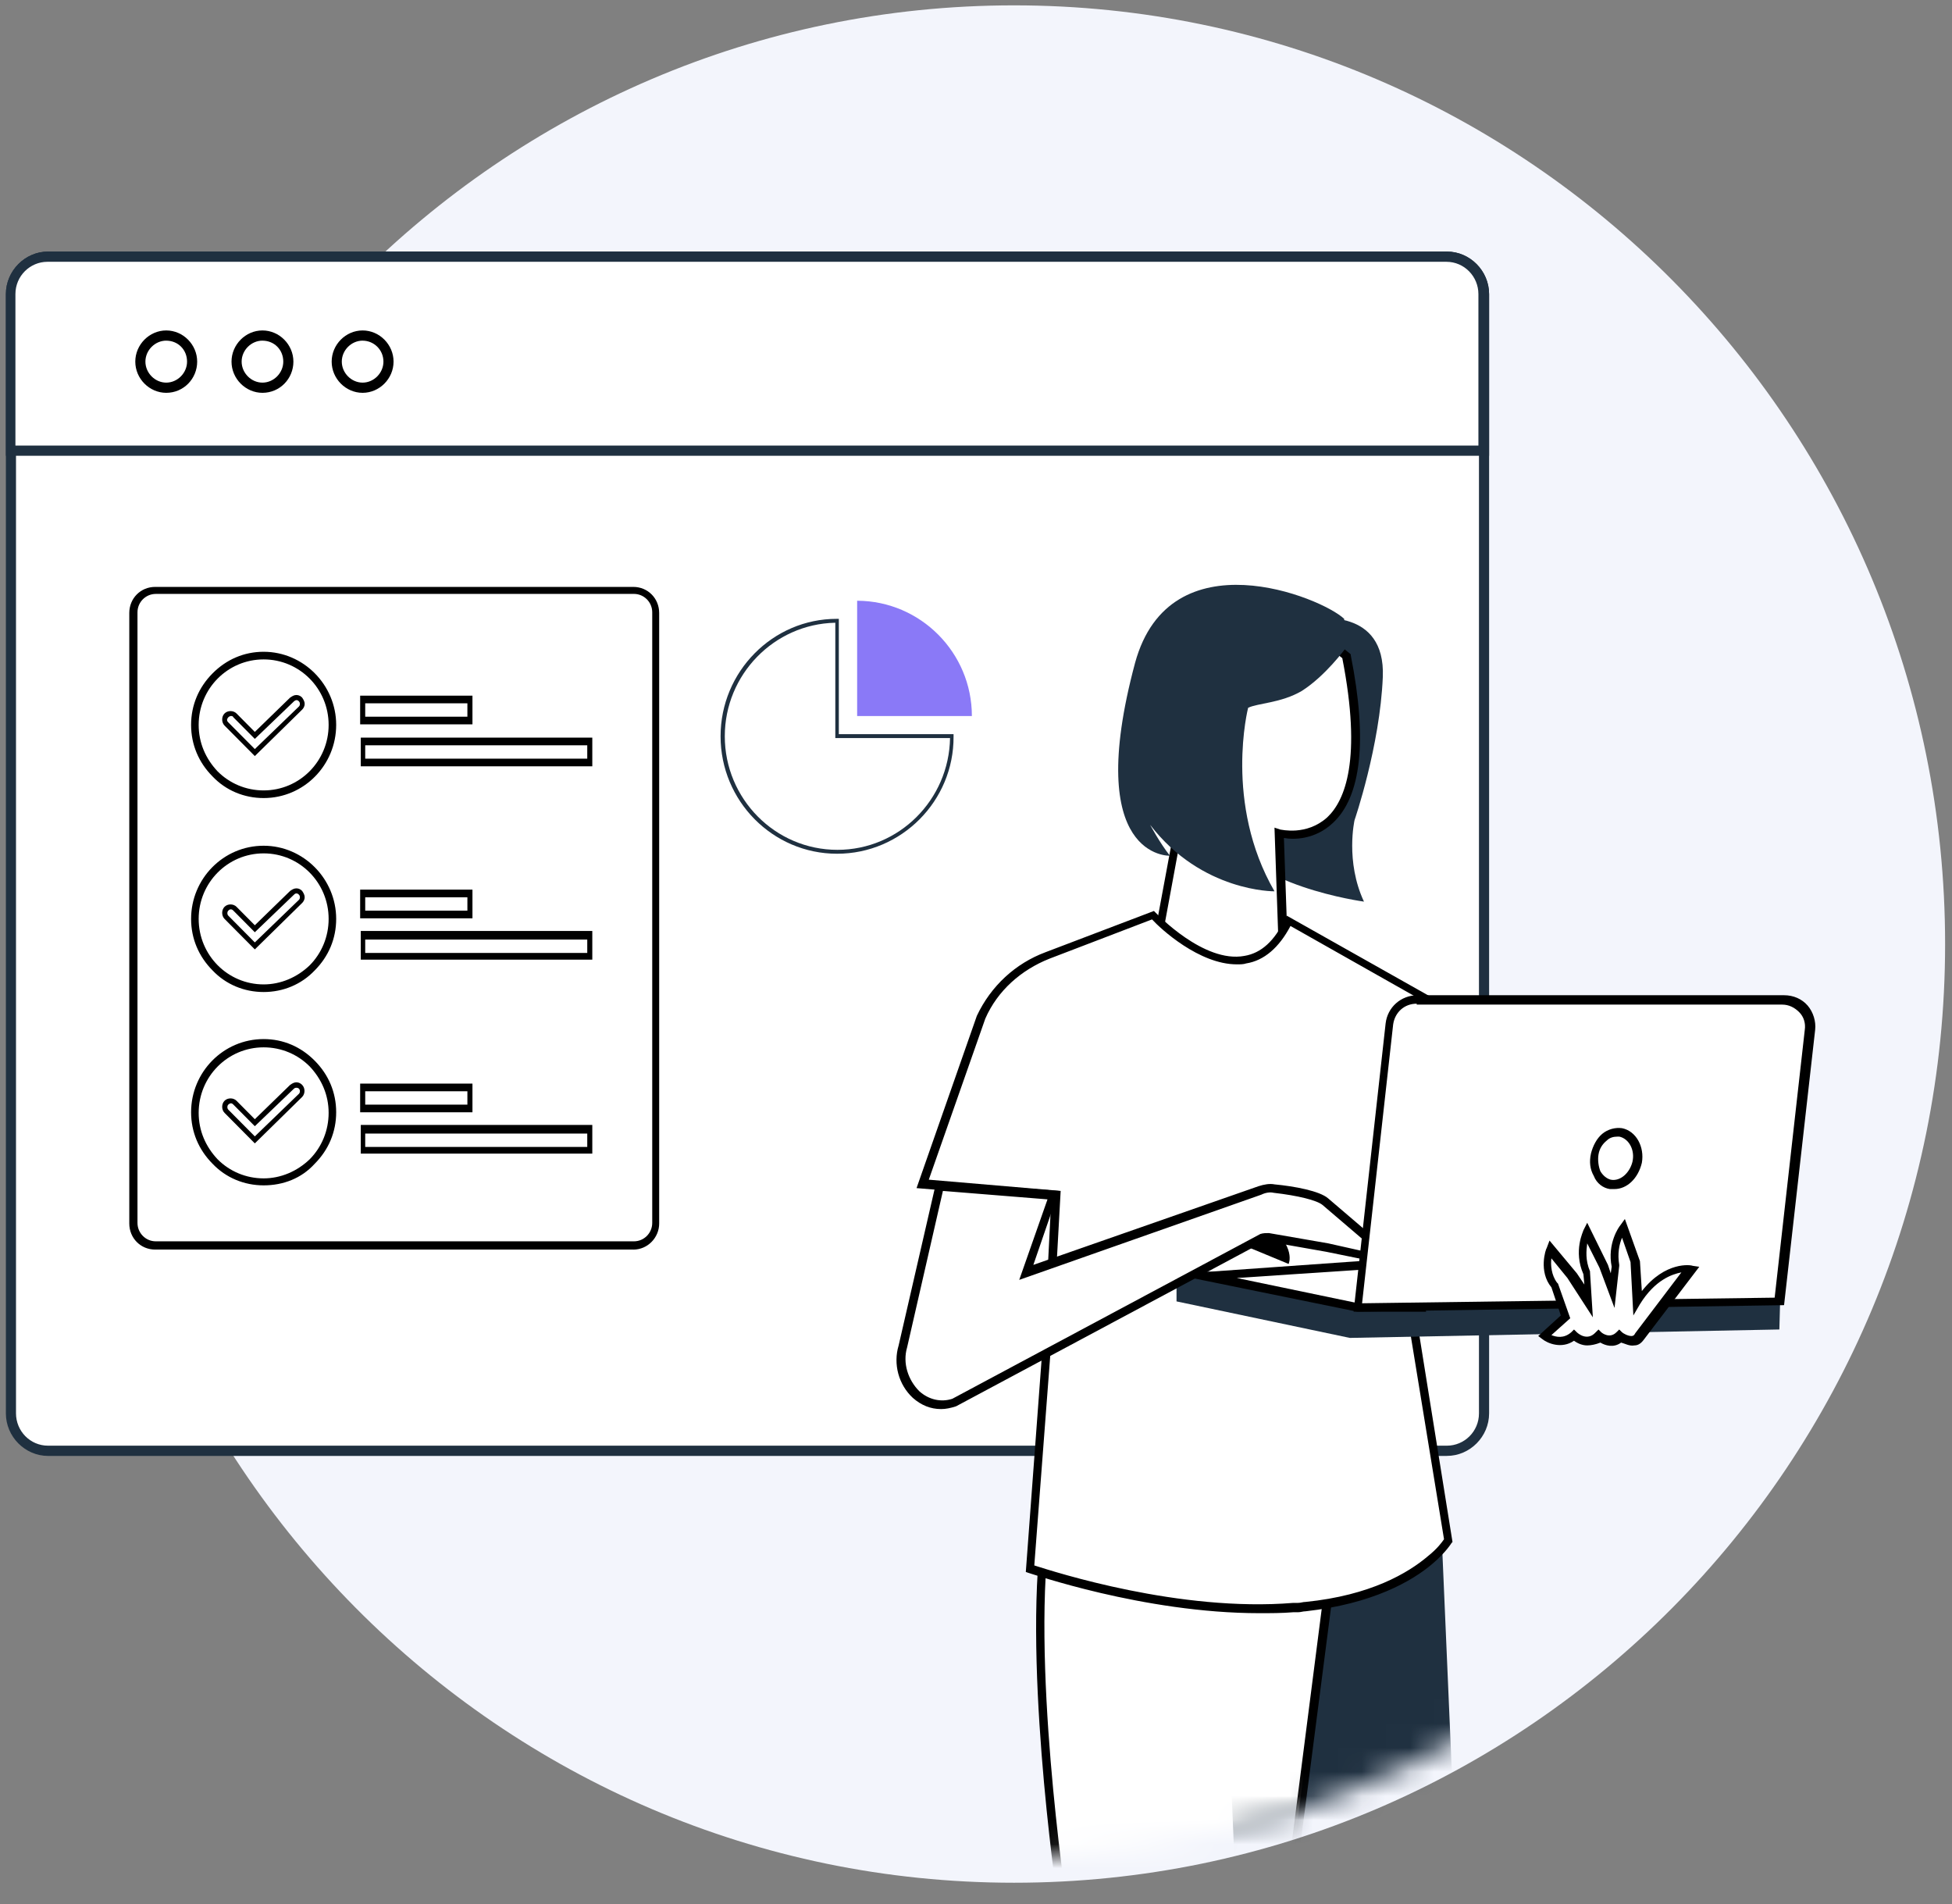 <svg xmlns="http://www.w3.org/2000/svg" xmlns:xlink="http://www.w3.org/1999/xlink" width="81" height="79" viewBox="0 0 81 79">
    <rect x="0" y="0" width="81" height="79" fill="#808080" stroke="none"/>
    <defs>
        <path id="caefgoo37a" d="M0 118.466L88.756 118.466 88.756 0.183 0 0.183z"/>
        <path id="atplew6utc" d="M45.733.18C8.829.18.033 4.925 0 12.502v.086c.03 6.838 7.096 15.966 7.096 25.988 0 21.227 17.303 38.422 38.637 38.422 8.036 0 15.47-2.42 21.648-6.582 1.575-1.056 5.75-.724 10.009-.392 4.866.38 9.841.759 11.167-.934 1.78-2.29-9.004-11.706-7.748-14.36 2.278-4.916 3.56-10.379 3.56-16.154C84.37 17.375 67.066.18 45.733.18z"/>
        <path id="0l1t8ck7le" d="M45.733.18C8.829.18.033 4.925 0 12.502v.086c.03 6.838 7.096 15.966 7.096 25.988 0 21.227 17.303 38.422 38.637 38.422 8.036 0 15.47-2.42 21.648-6.582 1.575-1.056 5.75-.724 10.009-.392 4.866.38 9.841.759 11.167-.934 1.78-2.29-9.004-11.706-7.748-14.36 2.278-4.916 3.56-10.379 3.56-16.154C84.37 17.375 67.066.18 45.733.18z"/>
        <path id="hew4pec7sg" d="M45.733.18C8.829.18.033 4.925 0 12.502v.086c.03 6.838 7.096 15.966 7.096 25.988 0 21.227 17.303 38.422 38.637 38.422 8.036 0 15.47-2.42 21.648-6.582 1.575-1.056 5.75-.724 10.009-.392 4.866.38 9.841.759 11.167-.934 1.78-2.29-9.004-11.706-7.748-14.36 2.278-4.916 3.56-10.379 3.56-16.154C84.37 17.375 67.066.18 45.733.18z"/>
        <path id="de151o733i" d="M45.733.18C8.829.18.033 4.925 0 12.502v.086c.03 6.838 7.096 15.966 7.096 25.988 0 21.227 17.303 38.422 38.637 38.422 8.036 0 15.47-2.42 21.648-6.582 1.575-1.056 5.75-.724 10.009-.392 4.866.38 9.841.759 11.167-.934 1.78-2.29-9.004-11.706-7.748-14.36 2.278-4.916 3.56-10.379 3.56-16.154C84.37 17.375 67.066.18 45.733.18z"/>
        <path id="ull7kgysuk" d="M45.733.18C8.829.18.033 4.925 0 12.502v.086c.03 6.838 7.096 15.966 7.096 25.988 0 21.227 17.303 38.422 38.637 38.422 8.036 0 15.47-2.42 21.648-6.582 1.575-1.056 5.75-.724 10.009-.392 4.866.38 9.841.759 11.167-.934 1.78-2.29-9.004-11.706-7.748-14.36 2.278-4.916 3.56-10.379 3.56-16.154C84.37 17.375 67.066.18 45.733.18z"/>
        <path id="fcz5ynh5mm" d="M45.733.18C8.829.18.033 4.925 0 12.502v.086c.03 6.838 7.096 15.966 7.096 25.988 0 21.227 17.303 38.422 38.637 38.422 8.036 0 15.47-2.42 21.648-6.582 1.575-1.056 5.75-.724 10.009-.392 4.866.38 9.841.759 11.167-.934 1.78-2.29-9.004-11.706-7.748-14.36 2.278-4.916 3.56-10.379 3.56-16.154C84.37 17.375 67.066.18 45.733.18z"/>
        <path id="mz7ys8wd1o" d="M45.733.18C8.829.18.033 4.925 0 12.502v.086c.03 6.838 7.096 15.966 7.096 25.988 0 21.227 17.303 38.422 38.637 38.422 8.036 0 15.47-2.42 21.648-6.582 1.575-1.056 5.75-.724 10.009-.392 4.866.38 9.841.759 11.167-.934 1.78-2.29-9.004-11.706-7.748-14.36 2.278-4.916 3.56-10.379 3.56-16.154C84.37 17.375 67.066.18 45.733.18z"/>
        <path id="ar1eloj7nq" d="M45.733.18C8.829.18.033 4.925 0 12.502v.086c.03 6.838 7.096 15.966 7.096 25.988 0 21.227 17.303 38.422 38.637 38.422 8.036 0 15.47-2.42 21.648-6.582 1.575-1.056 5.75-.724 10.009-.392 4.866.38 9.841.759 11.167-.934 1.78-2.29-9.004-11.706-7.748-14.36 2.278-4.916 3.56-10.379 3.56-16.154C84.37 17.375 67.066.18 45.733.18z"/>
        <path id="5cbschvwfs" d="M45.733.18C8.829.18.033 4.925 0 12.502v.086c.03 6.838 7.096 15.966 7.096 25.988 0 21.227 17.303 38.422 38.637 38.422 8.036 0 15.47-2.42 21.648-6.582 1.575-1.056 5.75-.724 10.009-.392 4.866.38 9.841.759 11.167-.934 1.78-2.29-9.004-11.706-7.748-14.36 2.278-4.916 3.56-10.379 3.56-16.154C84.37 17.375 67.066.18 45.733.18z"/>
        <path id="pnllqcifwu" d="M45.733.18C8.829.18.033 4.925 0 12.502v.086c.03 6.838 7.096 15.966 7.096 25.988 0 21.227 17.303 38.422 38.637 38.422 8.036 0 15.47-2.42 21.648-6.582 1.575-1.056 5.75-.724 10.009-.392 4.866.38 9.841.759 11.167-.934 1.78-2.29-9.004-11.706-7.748-14.36 2.278-4.916 3.56-10.379 3.56-16.154C84.37 17.375 67.066.18 45.733.18z"/>
        <path id="7kn3ceue0w" d="M45.733.18C8.829.18.033 4.925 0 12.502v.086c.03 6.838 7.096 15.966 7.096 25.988 0 21.227 17.303 38.422 38.637 38.422 8.036 0 15.47-2.42 21.648-6.582 1.575-1.056 5.75-.724 10.009-.392 4.866.38 9.841.759 11.167-.934 1.78-2.29-9.004-11.706-7.748-14.36 2.278-4.916 3.56-10.379 3.56-16.154C84.37 17.375 67.066.18 45.733.18z"/>
        <path id="zmhq9ichjy" d="M45.733.18C8.829.18.033 4.925 0 12.502v.086c.03 6.838 7.096 15.966 7.096 25.988 0 21.227 17.303 38.422 38.637 38.422 8.036 0 15.47-2.42 21.648-6.582 1.575-1.056 5.75-.724 10.009-.392 4.866.38 9.841.759 11.167-.934 1.78-2.29-9.004-11.706-7.748-14.36 2.278-4.916 3.56-10.379 3.56-16.154C84.37 17.375 67.066.18 45.733.18z"/>
        <path id="9jotjvy6sA" d="M45.733.18C8.829.18.033 4.925 0 12.502v.086c.03 6.838 7.096 15.966 7.096 25.988 0 21.227 17.303 38.422 38.637 38.422 8.036 0 15.47-2.42 21.648-6.582 1.575-1.056 5.75-.724 10.009-.392 4.866.38 9.841.759 11.167-.934 1.78-2.29-9.004-11.706-7.748-14.36 2.278-4.916 3.56-10.379 3.56-16.154C84.37 17.375 67.066.18 45.733.18z"/>
        <path id="yhthhljghC" d="M45.733.18C8.829.18.033 4.925 0 12.502v.086c.03 6.838 7.096 15.966 7.096 25.988 0 21.227 17.303 38.422 38.637 38.422 8.036 0 15.47-2.42 21.648-6.582 1.575-1.056 5.75-.724 10.009-.392 4.866.38 9.841.759 11.167-.934 1.78-2.29-9.004-11.706-7.748-14.36 2.278-4.916 3.56-10.379 3.56-16.154"/>
        <path id="4oxejy3ppE" d="M45.733.18C8.829.18.033 4.925 0 12.502v.086c.03 6.838 7.096 15.966 7.096 25.988 0 21.227 17.303 38.422 38.637 38.422 8.036 0 15.47-2.42 21.648-6.582 1.575-1.056 5.75-.724 10.009-.392 4.866.38 9.841.759 11.167-.934 1.78-2.29-9.004-11.706-7.748-14.36 2.278-4.916 3.56-10.379 3.56-16.154C84.37 17.375 67.066.18 45.733.18z"/>
        <path id="znyc1tlqnG" d="M45.733.18C8.829.18.033 4.925 0 12.502v.086c.03 6.838 7.096 15.966 7.096 25.988 0 21.227 17.303 38.422 38.637 38.422 8.036 0 15.47-2.42 21.648-6.582 1.575-1.056 5.75-.724 10.009-.392 4.866.38 9.841.759 11.167-.934 1.78-2.29-9.004-11.706-7.748-14.36 2.278-4.916 3.56-10.379 3.56-16.154"/>
        <path id="mh6kd2828I" d="M45.733.18C8.829.18.033 4.925 0 12.502v.086c.03 6.838 7.096 15.966 7.096 25.988 0 21.227 17.303 38.422 38.637 38.422 8.036 0 15.47-2.42 21.648-6.582 1.575-1.056 5.75-.724 10.009-.392 4.866.38 9.841.759 11.167-.934 1.78-2.29-9.004-11.706-7.748-14.36 2.278-4.916 3.56-10.379 3.56-16.154C84.37 17.375 67.066.18 45.733.18z"/>
        <path id="6wwl2z6c3K" d="M45.733.18C8.829.18.033 4.925 0 12.502v.086c.03 6.838 7.096 15.966 7.096 25.988 0 21.227 17.303 38.422 38.637 38.422 8.036 0 15.47-2.42 21.648-6.582 1.575-1.056 5.75-.724 10.009-.392 4.866.38 9.841.759 11.167-.934 1.78-2.29-9.004-11.706-7.748-14.36 2.278-4.916 3.56-10.379 3.56-16.154C84.37 17.375 67.066.18 45.733.18z"/>
        <path id="e5jh0e38pM" d="M45.733.18C8.829.18.033 4.925 0 12.502v.086c.03 6.838 7.096 15.966 7.096 25.988 0 21.227 17.303 38.422 38.637 38.422 8.036 0 15.47-2.42 21.648-6.582 1.575-1.056 5.75-.724 10.009-.392 4.866.38 9.841.759 11.167-.934 1.78-2.29-9.004-11.706-7.748-14.36 2.278-4.916 3.56-10.379 3.56-16.154C84.37 17.375 67.066.18 45.733.18z"/>
        <path id="xfs6ur66zO" d="M45.733.18C8.829.18.033 4.925 0 12.502v.086c.03 6.838 7.096 15.966 7.096 25.988 0 21.227 17.303 38.422 38.637 38.422 8.036 0 15.47-2.42 21.648-6.582 1.575-1.056 5.75-.724 10.009-.392 4.866.38 9.841.759 11.167-.934 1.78-2.29-9.004-11.706-7.748-14.36 2.278-4.916 3.56-10.379 3.56-16.154"/>
        <path id="bi8qbbq6cQ" d="M45.733.18C8.829.18.033 4.925 0 12.502v.086c.03 6.838 7.096 15.966 7.096 25.988 0 21.227 17.303 38.422 38.637 38.422 8.036 0 15.47-2.42 21.648-6.582 1.575-1.056 5.75-.724 10.009-.392 4.866.38 9.841.759 11.167-.934 1.78-2.29-9.004-11.706-7.748-14.36 2.278-4.916 3.56-10.379 3.56-16.154C84.37 17.375 67.066.18 45.733.18z"/>
    </defs>
    <g fill="none" fill-rule="evenodd">
        <g>
            <g>
                <g>
                    <g>
                        <g transform="translate(-387 -363) translate(383 363)">
                            <path fill="#F3F5FC" d="M46.077.222c21.339 0 38.637 17.436 38.637 38.944 0 21.507-17.298 38.943-38.637 38.943-21.338 0-38.636-17.436-38.636-38.943C7.44 17.658 24.739.222 46.077.222"/>
                            <path fill="#FFF" d="M65.581 12.202v46.434c0 .847-.677 1.553-1.54 1.553H5.994c-.84 0-1.541-.682-1.541-1.553V12.202c0-.847.677-1.553 1.54-1.553H64.04c.84 0 1.541.706 1.541 1.553"/>
                            <path fill="#1F3040" d="M5.995 10.86c-.724 0-1.331.589-1.331 1.342v46.434c0 .73.584 1.341 1.33 1.341H64.04c.724 0 1.331-.588 1.331-1.341V12.202c0-.73-.583-1.341-1.33-1.341H5.994zM64.04 60.402H5.995c-.957 0-1.751-.8-1.751-1.765V12.202c0-.965.794-1.765 1.75-1.765H64.04c.958 0 1.752.8 1.752 1.765v46.434c0 .965-.794 1.765-1.752 1.765z"/>
                            <path fill="#FFF" d="M65.581 12.202v6.496H4.477v-6.496c0-.847.677-1.553 1.541-1.553h58.046c.817 0 1.517.706 1.517 1.553"/>
                            <path fill="#1F3040" d="M4.664 18.486h60.684v-6.284c0-.73-.584-1.341-1.33-1.341H5.97c-.723 0-1.33.588-1.33 1.341v6.284h.023zm61.127.423H4.244v-6.707c0-.965.794-1.765 1.75-1.765H64.04c.958 0 1.751.8 1.751 1.765v6.707z"/>
                            <path fill="#FFF" d="M10.898 13.897c.593 0 1.074.484 1.074 1.082 0 .598-.48 1.083-1.074 1.083-.593 0-1.074-.485-1.074-1.083s.48-1.082 1.074-1.082"/>
                            <path fill="#000" d="M10.898 14.132c-.467 0-.864.4-.864.87 0 .472.397.872.864.872.467 0 .864-.4.864-.871 0-.494-.374-.87-.864-.87m0 2.164c-.7 0-1.284-.588-1.284-1.294 0-.706.584-1.294 1.284-1.294.7 0 1.284.588 1.284 1.294 0 .706-.56 1.294-1.284 1.294"/>
                            <path fill="#FFF" d="M14.89 13.897c.594 0 1.075.484 1.075 1.082 0 .598-.481 1.083-1.074 1.083-.594 0-1.074-.485-1.074-1.083s.48-1.082 1.074-1.082"/>
                            <path fill="#000" d="M14.89 14.132c-.466 0-.863.4-.863.87 0 .472.397.872.864.872.467 0 .864-.4.864-.871 0-.494-.374-.87-.864-.87m0 2.164c-.7 0-1.284-.588-1.284-1.294 0-.706.583-1.294 1.284-1.294.7 0 1.284.588 1.284 1.294 0 .706-.56 1.294-1.284 1.294"/>
                            <path fill="#FFF" d="M19.047 13.897c.593 0 1.074.484 1.074 1.082 0 .598-.48 1.083-1.074 1.083-.593 0-1.074-.485-1.074-1.083s.48-1.082 1.074-1.082"/>
                            <path fill="#000" d="M19.047 14.132c-.467 0-.864.4-.864.87 0 .472.397.872.864.872.467 0 .864-.4.864-.871 0-.494-.397-.87-.864-.87m0 2.164c-.7 0-1.284-.588-1.284-1.294 0-.706.583-1.294 1.284-1.294.7 0 1.284.588 1.284 1.294 0 .706-.584 1.294-1.284 1.294"/>
                            <path fill="#FFF" d="M43.496 30.532c0 2.664-2.132 4.799-4.76 4.799-2.63 0-4.762-2.15-4.762-4.8 0-2.634 2.117-4.784 4.746-4.798v4.784h4.776v.015z"/>
                            <path fill="#1F3040" d="M38.647 25.836c-2.526.059-4.571 2.149-4.571 4.71 0 2.591 2.089 4.711 4.674 4.711 2.555 0 4.63-2.075 4.673-4.637h-4.761v-4.784h-.015zm.088 9.583c-2.673 0-4.834-2.193-4.834-4.873 0-2.679 2.161-4.872 4.82-4.872h.087v4.784h4.761v.103c.015 2.665-2.161 4.858-4.834 4.858z"/>
                            <path fill="#8A79F7" d="M44.329 29.707h-4.761v-4.784h.014c2.614.015 4.747 2.15 4.747 4.784"/>
                            <path fill="#FFF" d="M9.548 25.43v25.33c0 .501.419.923.916.923h19.842c.497 0 .916-.422.916-.923V25.43c0-.5-.419-.923-.916-.923H10.464c-.523 0-.916.396-.916.924"/>
                            <path fill="#000" d="M10.464 24.64c-.419 0-.759.342-.759.764v25.33c0 .422.34.765.76.765h19.84c.42 0 .76-.343.76-.765v-25.33c0-.422-.34-.765-.76-.765h-19.84zM30.28 51.841H10.438c-.602 0-1.073-.475-1.073-1.082V25.43c0-.606.47-1.081 1.073-1.081H30.28c.602 0 1.073.475 1.073 1.082V50.76c0 .58-.471 1.082-1.073 1.082z"/>
                            <path fill="#FFF" d="M14.94 27.199c1.576 0 2.853 1.287 2.853 2.875 0 1.589-1.277 2.876-2.853 2.876-1.576 0-2.853-1.287-2.853-2.876 0-1.588 1.277-2.875 2.853-2.875"/>
                            <path fill="#000" d="M14.94 27.357c-1.492 0-2.696 1.214-2.696 2.717 0 .74.288 1.4.785 1.927.498.5 1.178.791 1.911.791 1.492 0 2.697-1.214 2.697-2.718h.156-.156c0-1.503-1.205-2.717-2.697-2.717m0 5.752c-.811 0-1.57-.317-2.12-.897-.576-.58-.89-1.32-.89-2.138 0-.818.314-1.556.89-2.137.576-.58 1.309-.897 2.12-.897 1.65 0 3.01 1.372 3.01 3.034 0 1.663-1.335 3.035-3.01 3.035"/>
                            <path fill="#FFF" d="M14.6 31.21l-1.178-1.188c-.104-.106-.104-.264 0-.37.105-.105.262-.105.366 0l.838.845 1.545-1.504c.104-.106.261-.106.366 0 .105.105.105.264 0 .37L14.6 31.208z"/>
                            <path fill="#000" d="M13.58 29.705c-.027 0-.08.027-.106.053-.026.026-.052.08-.052.105 0 .053.026.08.052.106l1.1 1.108 1.832-1.768c.052-.052.052-.158 0-.21-.026-.027-.052-.053-.105-.053-.026 0-.078.026-.104.052l-1.623 1.557-.89-.897c-.026-.053-.053-.053-.105-.053zm.994 1.662l-1.257-1.266c-.13-.132-.13-.37 0-.501.131-.132.367-.132.498 0l.759.765 1.466-1.425c.078-.053.157-.106.261-.106.105 0 .184.053.236.106.052.079.105.158.105.264 0 .105-.053.185-.105.237l-1.963 1.926z"/>
                            <mask id="ttn7vx4odb" fill="#fff">
                                <use xlink:href="#caefgoo37a"/>
                            </mask>
                            <path fill="#FFF" d="M19.05 29.573L23.5 29.573 23.5 28.993 19.05 28.993z" mask="url(#ttn7vx4odb)"/>
                            <path fill="#000" d="M19.155 29.734h4.24v-.556h-4.24v.556zm-.21.317h4.66v-1.19h-4.66v1.19z" mask="url(#ttn7vx4odb)"/>
                            <path fill="#FFF" d="M19.05 31.288L28.447 31.288 28.447 30.708 19.05 30.708z" mask="url(#ttn7vx4odb)"/>
                            <path fill="#000" d="M19.155 31.475h9.214v-.555h-9.214v.555zm-.184.317h9.607v-1.19h-9.607v1.19z" mask="url(#ttn7vx4odb)"/>
                            <path fill="#FFF" d="M14.94 35.246c1.576 0 2.853 1.287 2.853 2.876 0 1.588-1.277 2.876-2.853 2.876-1.576 0-2.853-1.288-2.853-2.876 0-1.589 1.277-2.876 2.853-2.876" mask="url(#ttn7vx4odb)"/>
                            <path fill="#000" d="M14.94 35.404c-1.492 0-2.696 1.214-2.696 2.718s1.204 2.718 2.696 2.718c.707 0 1.388-.29 1.911-.792.497-.502.786-1.187.786-1.926 0-1.504-1.205-2.718-2.697-2.718m0 5.752c-.811 0-1.57-.316-2.12-.897-.576-.58-.89-1.32-.89-2.137 0-1.663 1.335-3.035 3.01-3.035 1.65 0 3.01 1.372 3.01 3.035 0 .818-.313 1.556-.89 2.137-.55.58-1.308.897-2.12.897" mask="url(#ttn7vx4odb)"/>
                            <path fill="#FFF" d="M14.6 39.256l-1.178-1.187c-.104-.105-.104-.264 0-.37.105-.105.262-.105.366 0l.838.845 1.545-1.504c.104-.106.261-.106.366 0 .105.106.105.264 0 .37L14.6 39.255z" mask="url(#ttn7vx4odb)"/>
                            <path fill="#000" d="M13.58 37.726c-.053 0-.08.027-.106.053-.052.052-.052.158 0 .21l1.1 1.109 1.832-1.768c.052-.052.052-.158 0-.211-.026-.026-.052-.053-.105-.053-.052 0-.078.027-.104.053l-1.623 1.557-.89-.897c-.026-.026-.053-.053-.105-.053zm.994 1.662l-1.257-1.266c-.13-.132-.13-.37 0-.501.131-.132.367-.132.498 0l.759.765 1.466-1.425c.078-.053.157-.106.261-.106.105 0 .184.053.236.106.052.079.105.158.105.264 0 .105-.053.185-.105.237l-1.963 1.926z" mask="url(#ttn7vx4odb)"/>
                            <path fill="#FFF" d="M19.05 37.594L23.5 37.594 23.5 37.014 19.05 37.014z" mask="url(#ttn7vx4odb)"/>
                            <path fill="#000" d="M19.155 37.781h4.24v-.555h-4.24v.555zm-.21.317h4.66v-1.19h-4.66v1.19z" mask="url(#ttn7vx4odb)"/>
                            <path fill="#FFF" d="M19.05 39.335L28.447 39.335 28.447 38.755 19.05 38.755z" mask="url(#ttn7vx4odb)"/>
                            <path fill="#000" d="M19.155 39.535h9.214v-.555h-9.214v.555zm-.184.278h9.607v-1.19h-9.607v1.19z" mask="url(#ttn7vx4odb)"/>
                            <path fill="#FFF" d="M14.94 43.293c1.576 0 2.853 1.288 2.853 2.876 0 1.588-1.277 2.876-2.853 2.876-1.576 0-2.853-1.288-2.853-2.876 0-1.588 1.277-2.876 2.853-2.876" mask="url(#ttn7vx4odb)"/>
                            <path fill="#000" d="M14.94 43.451c-1.492 0-2.696 1.214-2.696 2.718 0 .739.288 1.399.785 1.926.498.501 1.178.792 1.911.792.707 0 1.388-.29 1.911-.792.497-.501.786-1.187.786-1.926 0-.739-.289-1.398-.786-1.926-.497-.501-1.178-.792-1.91-.792m0 5.726c-.812 0-1.571-.317-2.121-.897-.576-.58-.89-1.32-.89-2.137 0-1.663 1.335-3.035 3.01-3.035.812 0 1.545.317 2.12.898.577.58.89 1.319.89 2.137h-.157.157c0 .817-.313 1.557-.89 2.137-.55.607-1.308.897-2.12.897" mask="url(#ttn7vx4odb)"/>
                            <path fill="#FFF" d="M14.6 47.304l-1.178-1.188c-.104-.105-.104-.264 0-.369.105-.106.262-.106.366 0l.838.844 1.545-1.504c.104-.105.261-.105.366 0 .105.106.105.264 0 .37L14.6 47.304z" mask="url(#ttn7vx4odb)"/>
                            <path fill="#000" d="M13.58 45.773c-.027 0-.08.027-.106.053-.052.053-.052.158 0 .211l1.1 1.108 1.832-1.768c.052-.052.052-.158 0-.21-.052-.053-.157-.053-.21 0l-1.622 1.556-.89-.897c-.026-.026-.053-.053-.105-.053zm.994 1.663l-1.257-1.267c-.13-.132-.13-.37 0-.501.131-.132.367-.132.498 0l.759.765 1.466-1.425c.078-.053.157-.106.261-.106.105 0 .184.053.236.106.131.132.131.37 0 .502l-1.963 1.926z" mask="url(#ttn7vx4odb)"/>
                            <path fill="#FFF" d="M19.05 45.641L23.5 45.641 23.5 45.061 19.05 45.061z" mask="url(#ttn7vx4odb)"/>
                            <path fill="#000" d="M19.155 45.828h4.24v-.555h-4.24v.555zm-.21.317h4.66v-1.19h-4.66v1.19z" mask="url(#ttn7vx4odb)"/>
                            <path fill="#FFF" d="M19.05 47.383L28.447 47.383 28.447 46.802 19.05 46.802z" mask="url(#ttn7vx4odb)"/>
                            <path fill="#000" d="M19.155 47.583h9.214v-.555h-9.214v.555zm-.184.277h9.607v-1.19h-9.607v1.19z" mask="url(#ttn7vx4odb)"/>
                        </g>
                        <g>
                            <g transform="translate(-387 -363) translate(383 363)">
                                <mask id="132zgb6c5d" fill="#fff">
                                    <use xlink:href="#atplew6utc"/>
                                </mask>
                                <path fill="#1F3040" d="M58.606 25.675s2.892-.467 2.775 2.408c-.118 2.874-1.173 5.943-1.173 5.943s-.39 1.709.391 3.38c0 0-4.886-.661-5.707-2.953l.196-8.312 3.518-.466z" mask="url(#132zgb6c5d)"/>
                            </g>
                            <g transform="translate(-387 -363) translate(383 363)">
                                <mask id="pe6y8thwnf" fill="#fff">
                                    <use xlink:href="#0l1t8ck7le"/>
                                </mask>
                                <path fill="#FFF" d="M57.355 42.416l-.274-7.846s4.495 1.165 2.814-7.342c0 0-1.68-1.709-3.869-.621-2.15 1.087-2.267 3.107-2.267 3.107l-2.267 12.042 5.863.66z" mask="url(#pe6y8thwnf)"/>
                            </g>
                            <g transform="translate(-387 -363) translate(383 363)">
                                <mask id="3hvorreobh" fill="#fff">
                                    <use xlink:href="#hew4pec7sg"/>
                                </mask>
                                <path fill="#000" d="M51.727 41.6l5.432.622-.273-7.886.234.078c.04 0 1.095.272 1.955-.505.742-.699 1.446-2.408.625-6.603-.273-.233-1.759-1.476-3.635-.544-2.032 1.01-2.15 2.952-2.15 2.952v.039L51.727 41.6zm5.823 1.01l-6.214-.738 2.267-12.197c0-.194.195-2.175 2.345-3.223 2.267-1.127 4.026.66 4.065.66l.039.038v.04c.703 3.534.43 5.865-.743 6.952-.742.7-1.641.7-2.032.622l.273 7.846z" mask="url(#3hvorreobh)"/>
                            </g>
                            <g transform="translate(-387 -363) translate(383 363)">
                                <mask id="8r70mh8xhj" fill="#fff">
                                    <use xlink:href="#de151o733i"/>
                                </mask>
                                <path fill="#1F3040" d="M59.817 26.918s-.82 1.126-1.798 1.747c-.86.505-1.837.505-2.227.7 0 0-1.017 3.962 1.094 7.613 0 0-3.01.039-5.16-2.758 0 0 .391.738.821 1.282 0 0-3.635.155-1.446-8.002 1.446-5.282 7.74-2.719 8.677-1.825l.04 1.243z" mask="url(#8r70mh8xhj)"/>
                            </g>
                            <g transform="translate(-387 -363) translate(383 363)">
                                <mask id="z1t5uio7bl" fill="#fff">
                                    <use xlink:href="#ull7kgysuk"/>
                                </mask>
                                <path fill="#1F3040" d="M63.804 63.275L64.508 79.589 61.029 110.741 53.994 110.741 55.44 82.347 54.658 63.624z" mask="url(#z1t5uio7bl)"/>
                            </g>
                            <g transform="translate(-387 -363) translate(383 363)">
                                <mask id="r6hajepg3n" fill="#fff">
                                    <use xlink:href="#fcz5ynh5mm"/>
                                </mask>
                                <path fill="#FFF" d="M59.661 61.41l-2.384 18.528-7.231 30.803h-6.293l4.3-31.774s-1.564-10.37-.626-16.003L59.66 61.41z" mask="url(#r6hajepg3n)"/>
                            </g>
                            <g transform="translate(-387 -363) translate(383 363)">
                                <mask id="nhjzbq9ldp" fill="#fff">
                                    <use xlink:href="#mz7ys8wd1o"/>
                                </mask>
                                <path fill="#000" d="M43.948 110.547h5.98L57.16 79.9l2.345-18.296-11.883 1.515c-.899 5.555.626 15.693.626 15.81v.077l-4.3 31.54zm6.254.35h-6.645l.04-.194 4.299-31.735c-.078-.583-1.524-10.605-.586-16.004l.039-.116 12.585-1.593-2.423 18.761-7.309 30.88z" mask="url(#nhjzbq9ldp)"/>
                            </g>
                            <g transform="translate(-387 -363) translate(383 363)">
                                <mask id="hk16dmq3or" fill="#fff">
                                    <use xlink:href="#ar1eloj7nq"/>
                                </mask>
                                <path fill="#FFF" d="M64.117 53.059h-1.76l1.76 10.837s-.196.35-.743.816c-.82.7-2.423 1.631-5.198 1.942-.118 0-.196.039-.313.039h-.195c-5.277.388-10.945-1.631-10.945-1.631l.821-11.46.235-4.078-5.512-.466 2.424-6.914c.547-1.165 1.563-2.097 2.775-2.564l4.378-1.67s3.87 4.079 5.628.233l7.349 4.156-.704 10.76z" mask="url(#hk16dmq3or)"/>
                            </g>
                            <g transform="translate(-387 -363) translate(383 363)">
                                <mask id="ylpxfw8d7t" fill="#fff">
                                    <use xlink:href="#5cbschvwfs"/>
                                </mask>
                                <path fill="#000" d="M46.919 64.945c.86.272 6.02 1.942 10.749 1.554h.195c.117 0 .196-.04.313-.04 2.697-.271 4.26-1.203 5.081-1.902.39-.311.586-.583.664-.7l-1.797-10.992h1.797l.704-10.449-7.075-4c-.469.892-1.094 1.436-1.837 1.553-.117.039-.234.039-.39.039-1.564 0-3.166-1.477-3.518-1.865l-4.26 1.631c-1.173.467-2.15 1.321-2.659 2.486l-2.345 6.681 5.472.466-.234 4.234-.86 11.304zm9.342 1.981c-4.808 0-9.538-1.67-9.577-1.67l-.117-.04.86-11.574.196-3.885-5.59-.466 2.502-7.147c.586-1.243 1.602-2.175 2.853-2.641l4.495-1.71.078.078c.039.039 1.993 2.098 3.674 1.787.704-.116 1.25-.622 1.68-1.515l.08-.155 7.582 4.272v.117l-.704 10.876h-1.72l1.72 10.721-.039.039s-.234.388-.782.854c-.86.738-2.501 1.67-5.276 1.981-.117 0-.196.039-.313.039h-.195c-.47.039-.938.039-1.407.039z" mask="url(#ylpxfw8d7t)"/>
                            </g>
                            <g transform="translate(-387 -363) translate(383 363)">
                                <mask id="l5l77biyuv" fill="#fff">
                                    <use xlink:href="#pnllqcifwu"/>
                                </mask>
                                <path fill="#000" d="M54.658 51.272l2.814 1.165s.352-.699-.938-1.748l-1.876.583z" mask="url(#l5l77biyuv)"/>
                            </g>
                            <g transform="translate(-387 -363) translate(383 363)">
                                <mask id="u71y25kncx" fill="#fff">
                                    <use xlink:href="#7kn3ceue0w"/>
                                </mask>
                                <path fill="#1F3040" d="M52.821 53.991L52.821 52.709 77.875 53.719 77.836 55.156 60.013 55.506z" mask="url(#u71y25kncx)"/>
                            </g>
                            <g transform="translate(-387 -363) translate(383 363)">
                                <mask id="e9ekx4eexz" fill="#fff">
                                    <use xlink:href="#zmhq9ichjy"/>
                                </mask>
                                <path fill="#FFF" d="M62.475 52.36L53.994 52.942 60.365 54.224 62.944 54.224z" mask="url(#e9ekx4eexz)"/>
                            </g>
                            <g transform="translate(-387 -363) translate(383 363)">
                                <mask id="ufd34fgvoB" fill="#fff">
                                    <use xlink:href="#9jotjvy6sA"/>
                                </mask>
                                <path fill="#000" d="M60.365 54.069h2.345l-.391-1.515-6.997.466 5.043 1.049zm2.814.35h-2.853l-7.623-1.554 9.89-.7.586 2.254z" mask="url(#ufd34fgvoB)"/>
                            </g>
                            <g transform="translate(-387 -363) translate(383 363)">
                                <mask id="yr0879kljD" fill="#fff">
                                    <use xlink:href="#yhthhljghC"/>
                                </mask>
                                <path fill="#FFF" d="M60.716 52.127l-1.641-.35-2.463-.427c-.078 0-.195 0-.273.039l-12.782 6.836c-1.329.466-2.501-.97-2.11-2.33l1.524-6.643 4.69.35-1.133 3.224 9.693-3.38c.196-.077.391-.077.587-.077.586.078 1.759.233 2.15.544l1.954 1.67c.273.155-.196.544-.196.544" mask="url(#yr0879kljD)"/>
                            </g>
                            <g transform="translate(-387 -363) translate(383 363)">
                                <mask id="lc6tc31ayF" fill="#fff">
                                    <use xlink:href="#4oxejy3ppE"/>
                                </mask>
                                <path fill="#000" d="M43.127 49.408l-1.485 6.487c-.195.66.04 1.359.508 1.825.391.35.9.466 1.368.311L56.3 51.194c.118-.038.235-.038.353-.038l2.462.427 1.563.35c.078-.078.157-.195.157-.272l-1.955-1.67c-.234-.195-1.016-.39-2.032-.506-.157-.038-.352 0-.508.078l-10.046 3.535 1.173-3.34-4.339-.35zm-.078 9.05c-.43 0-.82-.155-1.172-.466-.587-.544-.821-1.398-.587-2.175l1.564-6.798 5.081.389-1.055 3.068 9.341-3.263c.235-.077.47-.116.665-.077.82.077 1.876.272 2.228.582l1.954 1.67c.078.078.117.156.117.273 0 .271-.312.543-.351.582l-.079.04-1.72-.35-2.423-.427h-.156l-12.781 6.836c-.235.077-.43.116-.626.116z" mask="url(#lc6tc31ayF)"/>
                            </g>
                            <g transform="translate(-387 -363) translate(383 363)">
                                <mask id="noxiaz9q6H" fill="#fff">
                                    <use xlink:href="#znyc1tlqnG"/>
                                </mask>
                                <path fill="#FFF" d="M62.788 41.445h15.205c.664 0 1.211.582 1.133 1.243l-1.25 11.264-17.472.234 1.29-11.77c0-.544.508-.971 1.094-.971" mask="url(#noxiaz9q6H)"/>
                            </g>
                            <g transform="translate(-387 -363) translate(383 363)">
                                <mask id="xpvrj9v16J" fill="#fff">
                                    <use xlink:href="#mh6kd2828I"/>
                                </mask>
                                <path fill="#000" d="M62.788 41.64c-.508 0-.9.349-.977.854l-1.29 11.575 17.12-.233 1.25-11.11c.04-.271-.039-.543-.234-.737-.195-.194-.43-.311-.703-.311H62.788v-.039zm-2.619 12.778l1.329-11.963c.078-.66.626-1.166 1.329-1.166h15.205c.39 0 .742.156.977.428.234.272.352.66.312 1.01l-1.29 11.42-17.862.271z" mask="url(#xpvrj9v16J)"/>
                            </g>
                            <g transform="translate(-387 -363) translate(383 363)">
                                <mask id="bypxazk7jL" fill="#fff">
                                    <use xlink:href="#6wwl2z6c3K"/>
                                </mask>
                                <path fill="#FFF" d="M68.104 55.429s.664.504 1.25 0c0 0 .548.504 1.017 0 0 0 .469.388.86 0 0 0 .508.388.82 0l2.111-2.797s-1.211-.195-2.228 1.398l-.117-1.709-.508-1.398s-.508.699-.313 1.592l-.117 1.01-.391-1.01-.703-1.398s-.391.816 0 1.709l.078 1.165-.704-1.049-.899-1.087s-.313.893.196 1.515l.469 1.32-.821.739z" mask="url(#bypxazk7jL)"/>
                            </g>
                            <g transform="translate(-387 -363) translate(383 363)">
                                <mask id="se60xaxxaN" fill="#fff">
                                    <use xlink:href="#e5jh0e38pM"/>
                                </mask>
                                <path fill="#000" d="M68.377 55.39c.196.077.508.155.821-.117l.117-.116.118.116c.039.039.43.389.782 0l.117-.116.117.116c.039.039.352.272.625 0l.117-.116.118.116c.039.039.234.155.39.155.079 0 .118-.038.157-.116l1.915-2.525c-.39.078-1.094.31-1.72 1.32l-.273.467-.117-2.214-.352-1.01c-.118.272-.196.66-.118 1.126v.04l-.195 1.747-.625-1.67-.508-1.01c-.04.31-.079.7.117 1.165v.039l.117 1.864-1.055-1.63-.665-.816c-.039.271 0 .699.235 1.01l.039.038.508 1.437-.782.7zm1.486.427c-.196 0-.391-.078-.548-.194-.508.35-1.094.116-1.329-.078l-.156-.117.938-.854-.39-1.165c-.548-.66-.235-1.593-.196-1.632l.117-.31 1.134 1.359.312.466-.039-.427c-.43-.971 0-1.787 0-1.826l.157-.31.86 1.747.117.35.039-.272c-.195-.971.312-1.67.351-1.71l.196-.271.625 1.748.079 1.243c.977-1.243 2.032-1.088 2.11-1.049l.274.04-2.306 3.029c-.117.155-.235.233-.39.233-.196.039-.392-.078-.548-.117-.313.233-.665.117-.86 0-.195.078-.391.117-.547.117z" mask="url(#se60xaxxaN)"/>
                            </g>
                            <g transform="translate(-387 -363) translate(383 363)">
                                <mask id="q4rev01v5P" fill="#fff">
                                    <use xlink:href="#xfs6ur66zO"/>
                                </mask>
                                <path fill="#FFF" d="M70.17 47.917c.118-.589.61-.988 1.096-.891.487.097.785.653.667 1.242-.119.588-.61.988-1.096.89-.487-.096-.786-.652-.667-1.24" mask="url(#q4rev01v5P)"/>
                            </g>
                            <g transform="translate(-387 -363) translate(383 363)">
                                <mask id="grngp6c6oR" fill="#fff">
                                    <use xlink:href="#bi8qbbq6cQ"/>
                                </mask>
                                <path fill="#000" d="M71.113 47.155c-.156 0-.312.039-.43.155-.195.155-.312.35-.351.583-.04.233 0 .505.078.699.117.194.273.31.43.35.39.077.781-.272.899-.738.117-.505-.157-.971-.548-1.05h-.078zm-.117 2.175h-.195c-.274-.039-.547-.233-.665-.544-.156-.272-.195-.582-.117-.932.078-.31.235-.621.469-.816.235-.194.547-.272.82-.233.587.117.939.777.822 1.437-.157.66-.626 1.088-1.134 1.088z" mask="url(#grngp6c6oR)"/>
                            </g>
                        </g>
                    </g>
                </g>
            </g>
        </g>
    </g>
</svg>
